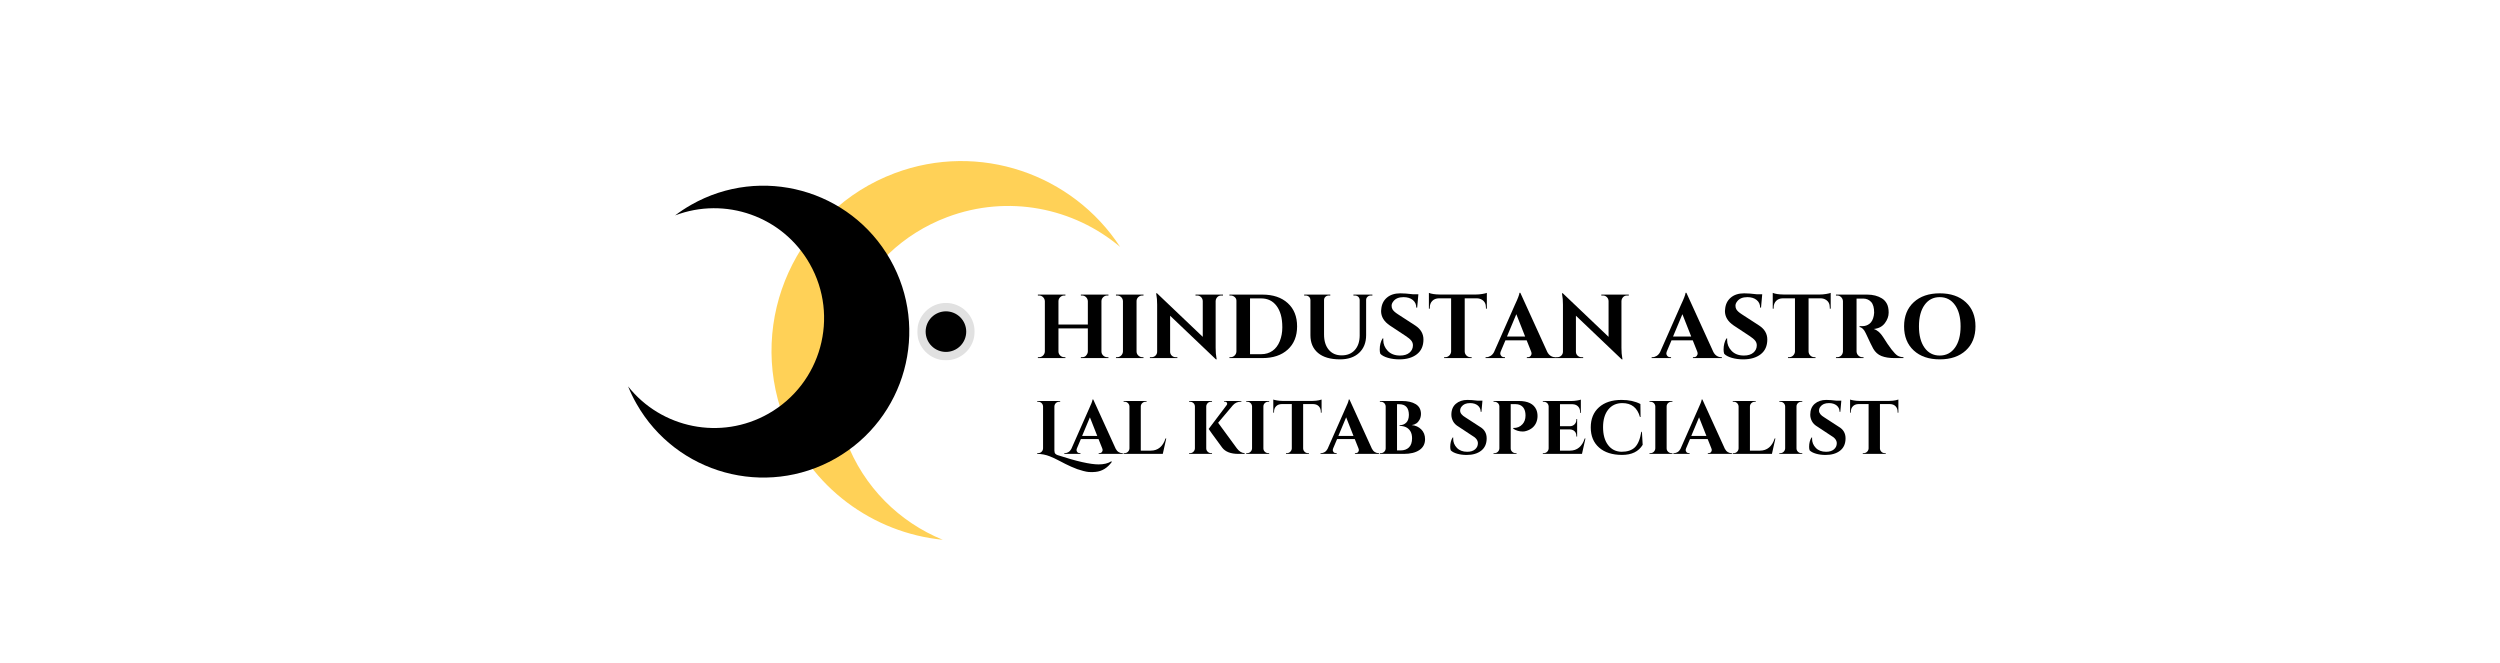 <?xml version="1.0" encoding="utf-8"?>
<svg xmlns="http://www.w3.org/2000/svg" height="1404" preserveAspectRatio="xMidYMid meet" version="1.0" viewBox="0 0 3969 1053" width="5292" zoomAndPan="magnify">
  <defs>
    <filter height="100%" id="b569e0608c" width="100%" x="0%" y="0%">
      <feColorMatrix color-interpolation-filters="sRGB" values="0 0 0 0 1 0 0 0 0 1 0 0 0 0 1 0 0 0 1 0"/>
    </filter>
    <g/>
    <clipPath id="5914a7e5b9">
      <path clip-rule="nonzero" d="M 1224 255 L 1779 255 L 1779 857 L 1224 857 Z M 1224 255"/>
    </clipPath>
    <clipPath id="117d8b8d0f">
      <path clip-rule="nonzero" d="M 1624.07 125.375 L 1909.246 618.039 L 1374.391 927.641 L 1089.211 434.973 Z M 1624.07 125.375"/>
    </clipPath>
    <clipPath id="4b3f298843">
      <path clip-rule="nonzero" d="M 1624.07 125.375 L 1909.246 618.039 L 1374.391 927.641 L 1089.211 434.973 Z M 1624.07 125.375"/>
    </clipPath>
    <clipPath id="bfb925a67d">
      <path clip-rule="nonzero" d="M 997 294 L 1444 294 L 1444 759 L 997 759 Z M 997 294"/>
    </clipPath>
    <clipPath id="1947d21191">
      <path clip-rule="nonzero" d="M 1096.098 947.695 L 790.586 410.492 L 1327.785 104.98 L 1633.301 642.184 Z M 1096.098 947.695"/>
    </clipPath>
    <clipPath id="1488ebc045">
      <path clip-rule="nonzero" d="M 1096.098 947.695 L 790.586 410.492 L 1327.785 104.98 L 1633.301 642.184 Z M 1096.098 947.695"/>
    </clipPath>
    <clipPath id="064d2aadef">
      <path clip-rule="nonzero" d="M 1456.199 480.926 L 1547.699 480.926 L 1547.699 572.426 L 1456.199 572.426 Z M 1456.199 480.926"/>
    </clipPath>
    <mask id="a095476a36">
      <g filter="url(#b569e0608c)">
        <rect fill="#000000" fill-opacity="0.12" height="1263.6" width="4762.8" x="-396.9" y="-105.3"/>
      </g>
    </mask>
    <clipPath id="261ed6f011">
      <path clip-rule="nonzero" d="M 0.199 0.926 L 91.52 0.926 L 91.52 92.16 L 0.199 92.16 Z M 0.199 0.926"/>
    </clipPath>
    <clipPath id="64d6fe0976">
      <rect height="93" width="92" x="0" y="0"/>
    </clipPath>
    <mask id="6c3f7e7d05">
      <g filter="url(#b569e0608c)">
        <rect fill="#000000" fill-opacity="0.24" height="1263.6" width="4762.8" x="-396.9" y="-105.3"/>
      </g>
    </mask>
    <clipPath id="9b48c81e08">
      <path clip-rule="nonzero" d="M 0.719 0.602 L 26.879 0.602 L 26.879 26.52 L 0.719 26.52 Z M 0.719 0.602"/>
    </clipPath>
    <clipPath id="fa7b18a388">
      <rect height="27" width="27" x="0" y="0"/>
    </clipPath>
  </defs>
  <g clip-path="url(#5914a7e5b9)">
    <g clip-path="url(#117d8b8d0f)">
      <g clip-path="url(#4b3f298843)">
        <path d="M 1496.766 856.973 C 1428.277 829.012 1371.184 773.695 1343.117 698.98 C 1289.672 556.719 1361.672 398.066 1503.934 344.625 C 1600.535 308.332 1704.68 329.898 1778.324 392.012 C 1702.82 276.457 1554.844 224.457 1420.246 275.02 C 1264.477 333.539 1185.637 507.258 1244.156 663.027 C 1285.883 774.098 1386.176 846.031 1496.766 856.973 Z M 1496.766 856.973" fill="#ffd157" fill-opacity="1" fill-rule="nonzero"/>
      </g>
    </g>
  </g>
  <g clip-path="url(#bfb925a67d)">
    <g clip-path="url(#1947d21191)">
      <g clip-path="url(#1488ebc045)">
        <path d="M 1010.523 641.02 C 1005.391 632 1000.945 622.773 997.141 613.41 C 1049.664 679.848 1144.227 699.84 1220.113 656.684 C 1303.859 609.055 1333.141 502.555 1285.512 418.809 C 1242.355 342.922 1150.863 311.758 1071.758 342.008 C 1079.812 335.906 1088.352 330.254 1097.375 325.121 C 1208.59 261.871 1350.023 300.754 1413.273 411.973 C 1476.523 523.188 1437.641 664.621 1326.422 727.871 C 1215.207 791.121 1073.773 752.238 1010.523 641.02" fill="#000000" fill-opacity="1" fill-rule="evenodd"/>
      </g>
    </g>
  </g>
  <g clip-path="url(#064d2aadef)">
    <g mask="url(#a095476a36)">
      <g transform="matrix(1, 0, 0, 1, 1456, 480)">
        <g clip-path="url(#64d6fe0976)">
          <g clip-path="url(#261ed6f011)">
            <path d="M 91.32 46.488 C 91.32 47.98 91.25 49.469 91.102 50.953 C 90.957 52.438 90.738 53.914 90.445 55.375 C 90.156 56.84 89.793 58.285 89.359 59.715 C 88.926 61.141 88.426 62.543 87.855 63.922 C 87.281 65.301 86.645 66.648 85.941 67.965 C 85.238 69.281 84.473 70.559 83.645 71.801 C 82.812 73.039 81.926 74.238 80.98 75.391 C 80.035 76.543 79.031 77.648 77.977 78.703 C 76.922 79.758 75.816 80.762 74.664 81.707 C 73.512 82.652 72.312 83.543 71.074 84.371 C 69.832 85.199 68.555 85.965 67.238 86.668 C 65.922 87.371 64.574 88.008 63.195 88.582 C 61.816 89.152 60.414 89.652 58.984 90.086 C 57.559 90.52 56.113 90.883 54.648 91.172 C 53.188 91.465 51.711 91.684 50.227 91.828 C 48.742 91.977 47.254 92.047 45.762 92.047 C 44.27 92.047 42.781 91.977 41.293 91.828 C 39.809 91.684 38.336 91.465 36.871 91.172 C 35.41 90.883 33.961 90.52 32.535 90.086 C 31.105 89.652 29.703 89.152 28.324 88.582 C 26.945 88.008 25.598 87.371 24.281 86.668 C 22.969 85.965 21.688 85.199 20.449 84.371 C 19.207 83.543 18.012 82.652 16.855 81.707 C 15.703 80.762 14.598 79.758 13.543 78.703 C 12.488 77.648 11.488 76.543 10.543 75.391 C 9.594 74.238 8.707 73.039 7.879 71.801 C 7.047 70.559 6.281 69.281 5.578 67.965 C 4.875 66.648 4.238 65.301 3.668 63.922 C 3.098 62.543 2.594 61.141 2.16 59.715 C 1.727 58.285 1.367 56.84 1.074 55.375 C 0.785 53.914 0.566 52.438 0.418 50.953 C 0.273 49.469 0.199 47.98 0.199 46.488 C 0.199 44.996 0.273 43.508 0.418 42.02 C 0.566 40.535 0.785 39.062 1.074 37.598 C 1.367 36.137 1.727 34.691 2.16 33.262 C 2.594 31.832 3.098 30.43 3.668 29.051 C 4.238 27.672 4.875 26.324 5.578 25.012 C 6.281 23.695 7.047 22.414 7.879 21.176 C 8.707 19.934 9.594 18.738 10.543 17.582 C 11.488 16.43 12.488 15.324 13.543 14.27 C 14.598 13.215 15.703 12.215 16.855 11.27 C 18.012 10.32 19.207 9.434 20.449 8.605 C 21.688 7.777 22.969 7.008 24.281 6.305 C 25.598 5.602 26.945 4.965 28.324 4.395 C 29.703 3.824 31.105 3.32 32.535 2.887 C 33.961 2.453 35.41 2.094 36.871 1.801 C 38.336 1.512 39.809 1.293 41.293 1.145 C 42.781 1 44.27 0.926 45.762 0.926 C 47.254 0.926 48.742 1 50.227 1.145 C 51.711 1.293 53.188 1.512 54.648 1.801 C 56.113 2.094 57.559 2.453 58.984 2.887 C 60.414 3.32 61.816 3.824 63.195 4.395 C 64.574 4.965 65.922 5.602 67.238 6.305 C 68.555 7.008 69.832 7.777 71.074 8.605 C 72.312 9.434 73.512 10.32 74.664 11.27 C 75.816 12.215 76.922 13.215 77.977 14.27 C 79.031 15.324 80.035 16.43 80.98 17.582 C 81.926 18.738 82.812 19.934 83.645 21.176 C 84.473 22.414 85.238 23.695 85.941 25.012 C 86.645 26.324 87.281 27.672 87.855 29.051 C 88.426 30.43 88.926 31.832 89.359 33.262 C 89.793 34.691 90.156 36.137 90.445 37.598 C 90.738 39.062 90.957 40.535 91.102 42.02 C 91.25 43.508 91.32 44.996 91.32 46.488 Z M 91.32 46.488" fill="#000000" fill-opacity="1" fill-rule="nonzero"/>
          </g>
        </g>
      </g>
    </g>
  </g>
  <path d="M 1533.973 526.488 C 1533.973 527.543 1533.922 528.594 1533.82 529.645 C 1533.715 530.695 1533.562 531.738 1533.355 532.773 C 1533.148 533.805 1532.895 534.828 1532.586 535.84 C 1532.281 536.848 1531.926 537.84 1531.523 538.816 C 1531.117 539.789 1530.668 540.742 1530.172 541.672 C 1529.672 542.602 1529.133 543.508 1528.543 544.383 C 1527.957 545.262 1527.332 546.109 1526.66 546.922 C 1525.992 547.738 1525.285 548.52 1524.539 549.266 C 1523.793 550.012 1523.012 550.719 1522.195 551.387 C 1521.383 552.059 1520.535 552.684 1519.656 553.273 C 1518.781 553.859 1517.875 554.398 1516.945 554.898 C 1516.016 555.395 1515.062 555.844 1514.09 556.25 C 1513.113 556.652 1512.121 557.008 1511.113 557.312 C 1510.102 557.621 1509.078 557.875 1508.047 558.082 C 1507.012 558.289 1505.969 558.441 1504.918 558.547 C 1503.867 558.648 1502.816 558.699 1501.762 558.699 C 1500.707 558.699 1499.652 558.648 1498.602 558.547 C 1497.555 558.441 1496.512 558.289 1495.477 558.082 C 1494.441 557.875 1493.418 557.621 1492.41 557.312 C 1491.398 557.008 1490.406 556.652 1489.434 556.25 C 1488.457 555.844 1487.508 555.395 1486.574 554.898 C 1485.645 554.398 1484.742 553.859 1483.863 553.273 C 1482.988 552.684 1482.141 552.059 1481.324 551.387 C 1480.508 550.719 1479.727 550.012 1478.984 549.266 C 1478.238 548.52 1477.527 547.738 1476.859 546.922 C 1476.191 546.109 1475.562 545.262 1474.977 544.383 C 1474.391 543.508 1473.848 542.602 1473.352 541.672 C 1472.855 540.742 1472.402 539.789 1472 538.816 C 1471.598 537.84 1471.242 536.848 1470.934 535.84 C 1470.629 534.828 1470.371 533.805 1470.168 532.773 C 1469.961 531.738 1469.805 530.695 1469.703 529.645 C 1469.598 528.594 1469.547 527.543 1469.547 526.488 C 1469.547 525.434 1469.598 524.379 1469.703 523.328 C 1469.805 522.281 1469.961 521.238 1470.168 520.203 C 1470.371 519.168 1470.629 518.145 1470.934 517.137 C 1471.242 516.125 1471.598 515.133 1472 514.16 C 1472.402 513.184 1472.855 512.234 1473.352 511.301 C 1473.848 510.371 1474.391 509.469 1474.977 508.59 C 1475.562 507.715 1476.191 506.867 1476.859 506.051 C 1477.527 505.234 1478.238 504.457 1478.984 503.711 C 1479.727 502.965 1480.508 502.254 1481.324 501.586 C 1482.141 500.918 1482.988 500.289 1483.863 499.703 C 1484.742 499.117 1485.645 498.574 1486.574 498.078 C 1487.508 497.582 1488.457 497.129 1489.434 496.727 C 1490.406 496.324 1491.398 495.969 1492.41 495.66 C 1493.418 495.355 1494.441 495.098 1495.477 494.895 C 1496.512 494.688 1497.555 494.531 1498.602 494.43 C 1499.652 494.324 1500.707 494.273 1501.762 494.273 C 1502.816 494.273 1503.867 494.324 1504.918 494.43 C 1505.969 494.531 1507.012 494.688 1508.047 494.895 C 1509.078 495.098 1510.102 495.355 1511.113 495.66 C 1512.121 495.969 1513.113 496.324 1514.09 496.727 C 1515.062 497.129 1516.016 497.582 1516.945 498.078 C 1517.875 498.574 1518.781 499.117 1519.656 499.703 C 1520.535 500.289 1521.383 500.918 1522.195 501.586 C 1523.012 502.254 1523.793 502.965 1524.539 503.711 C 1525.285 504.457 1525.992 505.234 1526.66 506.051 C 1527.332 506.867 1527.957 507.715 1528.543 508.59 C 1529.133 509.469 1529.672 510.371 1530.172 511.301 C 1530.668 512.234 1531.117 513.184 1531.523 514.16 C 1531.926 515.133 1532.281 516.125 1532.586 517.137 C 1532.895 518.145 1533.148 519.168 1533.355 520.203 C 1533.562 521.238 1533.715 522.281 1533.82 523.328 C 1533.922 524.379 1533.973 525.434 1533.973 526.488 Z M 1533.973 526.488" fill="#000000" fill-opacity="1" fill-rule="nonzero"/>
  <path d="M 1514.551 526.488 C 1514.551 527.328 1514.469 528.16 1514.305 528.98 C 1514.141 529.805 1513.898 530.605 1513.578 531.383 C 1513.254 532.156 1512.859 532.895 1512.395 533.594 C 1511.93 534.289 1511.398 534.938 1510.805 535.531 C 1510.211 536.125 1509.562 536.656 1508.867 537.121 C 1508.168 537.586 1507.43 537.98 1506.656 538.305 C 1505.879 538.625 1505.078 538.867 1504.254 539.031 C 1503.434 539.195 1502.602 539.277 1501.762 539.277 C 1500.922 539.277 1500.09 539.195 1499.266 539.031 C 1498.441 538.867 1497.641 538.625 1496.867 538.305 C 1496.09 537.98 1495.355 537.586 1494.656 537.121 C 1493.957 536.656 1493.312 536.125 1492.719 535.531 C 1492.125 534.938 1491.594 534.289 1491.125 533.594 C 1490.66 532.895 1490.266 532.156 1489.945 531.383 C 1489.625 530.605 1489.383 529.805 1489.219 528.98 C 1489.055 528.16 1488.973 527.328 1488.973 526.488 C 1488.973 525.648 1489.055 524.816 1489.219 523.992 C 1489.383 523.168 1489.625 522.367 1489.945 521.594 C 1490.266 520.816 1490.66 520.082 1491.125 519.383 C 1491.594 518.684 1492.125 518.039 1492.719 517.445 C 1493.312 516.852 1493.957 516.32 1494.656 515.852 C 1495.355 515.387 1496.09 514.992 1496.867 514.672 C 1497.641 514.352 1498.441 514.109 1499.266 513.945 C 1500.09 513.781 1500.922 513.699 1501.762 513.699 C 1502.602 513.699 1503.434 513.781 1504.254 513.945 C 1505.078 514.109 1505.879 514.352 1506.656 514.672 C 1507.43 514.992 1508.168 515.387 1508.867 515.852 C 1509.562 516.32 1510.211 516.852 1510.805 517.445 C 1511.398 518.039 1511.93 518.684 1512.395 519.383 C 1512.859 520.082 1513.254 520.816 1513.578 521.594 C 1513.898 522.367 1514.141 523.168 1514.305 523.992 C 1514.469 524.816 1514.551 525.648 1514.551 526.488 Z M 1514.551 526.488" fill="#000000" fill-opacity="1" fill-rule="nonzero"/>
  <g mask="url(#6c3f7e7d05)">
    <g transform="matrix(1, 0, 0, 1, 1488, 513)">
      <g clip-path="url(#fa7b18a388)">
        <g clip-path="url(#9b48c81e08)">
          <path d="M 26.551 13.488 C 26.551 14.328 26.469 15.16 26.305 15.98 C 26.141 16.805 25.898 17.605 25.578 18.383 C 25.254 19.156 24.859 19.895 24.395 20.594 C 23.93 21.289 23.398 21.938 22.805 22.531 C 22.211 23.125 21.562 23.656 20.867 24.121 C 20.168 24.586 19.43 24.98 18.656 25.305 C 17.879 25.625 17.078 25.867 16.254 26.031 C 15.434 26.195 14.602 26.277 13.762 26.277 C 12.922 26.277 12.09 26.195 11.266 26.031 C 10.441 25.867 9.641 25.625 8.867 25.305 C 8.09 24.98 7.355 24.586 6.656 24.121 C 5.957 23.656 5.312 23.125 4.719 22.531 C 4.125 21.938 3.594 21.289 3.125 20.594 C 2.66 19.895 2.266 19.156 1.945 18.383 C 1.625 17.605 1.383 16.805 1.219 15.98 C 1.055 15.16 0.973 14.328 0.973 13.488 C 0.973 12.648 1.055 11.816 1.219 10.992 C 1.383 10.168 1.625 9.367 1.945 8.594 C 2.266 7.816 2.66 7.082 3.125 6.383 C 3.594 5.684 4.125 5.039 4.719 4.445 C 5.312 3.852 5.957 3.32 6.656 2.852 C 7.355 2.387 8.09 1.992 8.867 1.672 C 9.641 1.352 10.441 1.109 11.266 0.945 C 12.09 0.781 12.922 0.699 13.762 0.699 C 14.602 0.699 15.434 0.781 16.254 0.945 C 17.078 1.109 17.879 1.352 18.656 1.672 C 19.43 1.992 20.168 2.387 20.867 2.852 C 21.562 3.32 22.211 3.852 22.805 4.445 C 23.398 5.039 23.93 5.684 24.395 6.383 C 24.859 7.082 25.254 7.816 25.578 8.594 C 25.898 9.367 26.141 10.168 26.305 10.992 C 26.469 11.816 26.551 12.648 26.551 13.488 Z M 26.551 13.488" fill="#000000" fill-opacity="1" fill-rule="nonzero"/>
        </g>
      </g>
    </g>
  </g>
  <g fill="#000000" fill-opacity="1">
    <g transform="translate(1641.672, 568.5)">
      <g>
        <path d="M 76.172 -1.438 C 78.672 -1.438 80.594 -2.062 81.938 -3.312 C 84.145 -5.52 85.297 -7.875 85.391 -10.375 L 85.391 -47.094 L 38.734 -47.094 L 38.734 -10.516 C 38.734 -8.016 39.645 -5.875 41.469 -4.094 C 43.289 -2.32 45.453 -1.438 47.953 -1.438 L 49.688 -1.438 L 49.828 0 L 6.047 0 L 6.047 -1.438 L 7.922 -1.438 C 10.41 -1.438 12.539 -2.32 14.312 -4.094 C 16.094 -5.875 17.035 -8.016 17.141 -10.516 L 17.141 -90.281 C 17.035 -92.781 16.094 -94.914 14.312 -96.688 C 12.539 -98.469 10.41 -99.359 7.922 -99.359 L 6.047 -99.359 L 6.047 -100.797 L 49.828 -100.797 L 49.688 -99.359 L 47.953 -99.359 C 45.453 -99.359 43.289 -98.469 41.469 -96.688 C 39.645 -94.914 38.734 -92.781 38.734 -90.281 L 38.734 -53.281 L 85.391 -53.281 L 85.391 -90.281 C 85.297 -92.781 84.359 -94.914 82.578 -96.688 C 80.805 -98.469 78.672 -99.359 76.172 -99.359 L 74.297 -99.359 L 74.297 -100.797 L 118.078 -100.797 L 118.078 -99.359 L 116.203 -99.359 C 113.711 -99.359 111.551 -98.469 109.719 -96.688 C 107.895 -94.914 106.984 -92.781 106.984 -90.281 L 106.984 -10.516 C 106.984 -8.016 107.895 -5.875 109.719 -4.094 C 111.551 -2.32 113.711 -1.438 116.203 -1.438 L 118.078 -1.438 L 118.078 0 L 74.297 0 L 74.297 -1.438 Z M 76.172 -1.438"/>
      </g>
    </g>
  </g>
  <g fill="#000000" fill-opacity="1">
    <g transform="translate(1765.656, 568.5)">
      <g>
        <path d="M 7.922 -1.438 C 10.41 -1.438 12.539 -2.32 14.312 -4.094 C 16.094 -5.875 17.035 -8.016 17.141 -10.516 L 17.141 -90.438 C 17.035 -92.926 16.094 -95.035 14.312 -96.766 C 12.539 -98.492 10.41 -99.359 7.922 -99.359 L 6.047 -99.359 L 6.047 -100.797 L 49.828 -100.797 L 49.688 -99.359 L 47.953 -99.359 C 45.453 -99.359 43.289 -98.492 41.469 -96.766 C 39.645 -95.035 38.734 -92.926 38.734 -90.438 L 38.734 -10.516 C 38.734 -8.016 39.645 -5.875 41.469 -4.094 C 43.289 -2.32 45.453 -1.438 47.953 -1.438 L 49.688 -1.438 L 49.828 0 L 6.047 0 L 6.047 -1.438 Z M 7.922 -1.438"/>
      </g>
    </g>
  </g>
  <g fill="#000000" fill-opacity="1">
    <g transform="translate(1821.24, 568.5)">
      <g>
        <path d="M 117.641 -99.359 C 114.285 -99.359 111.742 -97.922 110.016 -95.047 C 109.242 -93.797 108.812 -92.352 108.719 -90.719 L 108.719 -16.422 C 108.719 -9.984 109.148 -4.555 110.016 -0.141 L 110.453 2.016 L 109.156 2.016 L 36.438 -67.25 L 36.438 -10.078 C 36.438 -7.68 37.297 -5.641 39.016 -3.953 C 40.742 -2.273 42.812 -1.438 45.219 -1.438 L 47.953 -1.438 L 47.953 0 L 4.312 0 L 4.312 -1.438 L 6.906 -1.438 C 9.406 -1.438 11.52 -2.273 13.25 -3.953 C 14.977 -5.641 15.844 -7.727 15.844 -10.219 L 15.844 -84.953 C 15.844 -91.297 15.41 -96.578 14.547 -100.797 L 14.25 -102.953 L 15.547 -102.953 L 88.266 -33.703 L 88.266 -90.578 C 88.172 -93.066 87.258 -95.148 85.531 -96.828 C 83.801 -98.516 81.738 -99.359 79.344 -99.359 L 76.75 -99.359 L 76.75 -100.797 L 120.391 -100.797 L 120.391 -99.359 Z M 117.641 -99.359"/>
      </g>
    </g>
  </g>
  <g fill="#000000" fill-opacity="1">
    <g transform="translate(1945.8, 568.5)">
      <g>
        <path d="M 58.312 -100.797 C 75.312 -100.797 88.754 -96.285 98.641 -87.266 C 108.523 -78.242 113.469 -65.957 113.469 -50.406 C 113.469 -34.852 108.523 -22.562 98.641 -13.531 C 88.754 -4.508 75.312 0 58.312 0 L 6.047 0 L 6.047 -1.438 L 7.922 -1.438 C 10.41 -1.438 12.539 -2.32 14.312 -4.094 C 16.094 -5.875 17.035 -8.016 17.141 -10.516 L 17.141 -91.156 C 17.141 -93.457 16.203 -95.398 14.328 -96.984 C 12.453 -98.566 10.316 -99.359 7.922 -99.359 L 6.047 -99.359 L 6.047 -100.797 Z M 56.453 -6.188 C 63.359 -6.188 69.332 -7.961 74.375 -11.516 C 79.414 -15.066 83.281 -20.176 85.969 -26.844 C 88.656 -33.52 90 -40.797 90 -48.672 C 90 -56.547 89.207 -63.242 87.625 -68.766 C 86.039 -74.285 83.805 -78.961 80.922 -82.797 C 74.973 -90.766 66.816 -94.75 56.453 -94.75 L 38.734 -94.75 L 38.734 -6.188 Z M 56.453 -6.188"/>
      </g>
    </g>
  </g>
  <g fill="#000000" fill-opacity="1">
    <g transform="translate(2065.032, 568.5)">
      <g>
        <path d="M 113.766 -99.359 L 111.312 -99.359 C 109.289 -99.359 107.562 -98.707 106.125 -97.406 C 104.688 -96.113 103.922 -94.508 103.828 -92.594 L 103.828 -36.438 C 103.828 -24.625 100.129 -15.258 92.734 -8.344 C 85.336 -1.438 75.211 2.016 62.359 2.016 C 47.18 2.016 35.562 -1.363 27.5 -8.125 C 19.438 -14.895 15.406 -24.281 15.406 -36.281 L 15.406 -92.156 C 15.312 -95.039 14.016 -97.156 11.516 -98.5 C 10.367 -99.07 9.125 -99.359 7.781 -99.359 L 5.469 -99.359 L 5.469 -100.797 L 46.938 -100.797 L 46.938 -99.359 L 44.641 -99.359 C 42.523 -99.359 40.75 -98.707 39.312 -97.406 C 37.875 -96.113 37.109 -94.461 37.016 -92.453 L 37.016 -37.438 C 37.016 -27.258 39.508 -19.191 44.5 -13.234 C 49.488 -7.285 56.348 -4.312 65.078 -4.312 C 73.816 -4.312 80.727 -7.117 85.812 -12.734 C 90.906 -18.359 93.5 -25.969 93.594 -35.562 L 93.594 -92.453 C 93.406 -95.234 92.113 -97.25 89.719 -98.5 C 88.562 -99.07 87.312 -99.359 85.969 -99.359 L 83.656 -99.359 L 83.656 -100.797 L 113.766 -100.797 Z M 113.766 -99.359"/>
      </g>
    </g>
  </g>
  <g fill="#000000" fill-opacity="1">
    <g transform="translate(2183.256, 568.5)">
      <g>
        <path d="M 7.203 -13.391 C 7.203 -20.305 8.688 -26.211 11.656 -31.109 L 12.953 -31.109 C 12.859 -30.336 12.812 -29.566 12.812 -28.797 C 12.812 -22.172 15.188 -16.383 19.938 -11.438 C 24.695 -6.5 31.203 -4.031 39.453 -4.031 C 45.891 -4.031 50.906 -5.566 54.5 -8.641 C 58.102 -11.711 59.906 -15.598 59.906 -20.297 C 59.906 -23.086 59.016 -25.586 57.234 -27.797 C 55.461 -30.004 52.516 -32.453 48.391 -35.141 L 23.328 -51.703 C 14.016 -57.941 9.359 -65.617 9.359 -74.734 C 9.359 -75.691 9.453 -76.648 9.641 -77.609 C 10.223 -85.191 13.176 -91.285 18.5 -95.891 C 23.832 -100.504 30.961 -102.812 39.891 -102.812 C 45.172 -102.812 51.695 -102.332 59.469 -101.375 L 68.547 -101.375 L 66.672 -80.203 L 65.234 -80.203 C 65.234 -85.203 63.383 -89.211 59.688 -92.234 C 55.988 -95.254 51.066 -96.766 44.922 -96.766 C 37.441 -96.766 32.02 -94.461 28.656 -89.859 C 26.926 -87.648 26.062 -85.441 26.062 -83.234 C 26.062 -81.023 26.492 -79.148 27.359 -77.609 C 28.703 -75.117 31.629 -72.43 36.141 -69.547 L 63.641 -51.703 C 72.285 -46.035 76.609 -38.641 76.609 -29.516 C 76.609 -19.336 73.129 -11.535 66.172 -6.109 C 59.211 -0.691 49.973 2.016 38.453 2.016 C 31.922 2.016 25.895 1.223 20.375 -0.359 C 14.852 -1.941 10.797 -4.078 8.203 -6.766 C 7.535 -8.586 7.203 -10.797 7.203 -13.391 Z M 7.203 -13.391"/>
      </g>
    </g>
  </g>
  <g fill="#000000" fill-opacity="1">
    <g transform="translate(2266.488, 568.5)">
      <g>
        <path d="M 58.891 -94.891 L 58.891 -10.375 C 58.992 -7.875 59.93 -5.758 61.703 -4.031 C 63.484 -2.301 65.617 -1.438 68.109 -1.438 L 69.844 -1.438 L 69.984 0 L 26.203 0 L 26.203 -1.438 L 28.078 -1.438 C 30.484 -1.438 32.57 -2.301 34.344 -4.031 C 36.125 -5.758 37.109 -7.82 37.297 -10.219 L 37.297 -94.891 L 17.859 -94.891 C 13.441 -94.797 9.938 -93.406 7.344 -90.719 C 4.75 -88.031 3.453 -84.523 3.453 -80.203 L 3.453 -78.484 L 2.016 -78.484 L 2.016 -103.531 C 5.953 -101.906 11.617 -101.039 19.016 -100.938 L 77.047 -100.938 C 80.016 -100.938 83.25 -101.223 86.75 -101.797 C 90.258 -102.379 92.688 -102.957 94.031 -103.531 L 94.031 -78.484 L 92.594 -78.484 L 92.594 -80.203 C 92.594 -86.16 90.336 -90.383 85.828 -92.875 C 83.711 -94.125 81.164 -94.797 78.188 -94.891 Z M 58.891 -94.891"/>
      </g>
    </g>
  </g>
  <g fill="#000000" fill-opacity="1">
    <g transform="translate(2362.392, 568.5)">
      <g>
        <path d="M 106.266 -1.438 L 107.562 -1.438 L 107.562 0 L 61.625 0 L 61.625 -1.438 L 62.922 -1.438 C 65.035 -1.438 66.594 -2.082 67.594 -3.375 C 68.602 -4.676 69.109 -5.898 69.109 -7.047 C 69.109 -8.203 68.867 -9.359 68.391 -10.516 L 61.344 -28.219 L 27.641 -28.219 L 20.156 -10.516 C 19.676 -9.266 19.438 -8.086 19.438 -6.984 C 19.438 -5.879 19.961 -4.676 21.016 -3.375 C 22.078 -2.082 23.66 -1.438 25.766 -1.438 L 26.922 -1.438 L 26.922 0 L -3.891 0 L -3.891 -1.438 L -2.594 -1.438 C -0.383 -1.438 1.82 -2.109 4.031 -3.453 C 6.238 -4.797 8.062 -6.812 9.5 -9.5 L 42.766 -84.812 C 47.273 -94.32 49.676 -100.613 49.969 -103.688 L 51.266 -103.688 L 94.031 -9.797 C 95.469 -7.004 97.289 -4.91 99.5 -3.516 C 101.707 -2.129 103.961 -1.438 106.266 -1.438 Z M 30.094 -34.266 L 58.891 -34.266 L 44.922 -69.703 Z M 30.094 -34.266"/>
      </g>
    </g>
  </g>
  <g fill="#000000" fill-opacity="1">
    <g transform="translate(2465.495, 568.5)">
      <g>
        <path d="M 117.641 -99.359 C 114.285 -99.359 111.742 -97.922 110.016 -95.047 C 109.242 -93.797 108.812 -92.352 108.719 -90.719 L 108.719 -16.422 C 108.719 -9.984 109.148 -4.555 110.016 -0.141 L 110.453 2.016 L 109.156 2.016 L 36.438 -67.25 L 36.438 -10.078 C 36.438 -7.68 37.297 -5.641 39.016 -3.953 C 40.742 -2.273 42.812 -1.438 45.219 -1.438 L 47.953 -1.438 L 47.953 0 L 4.312 0 L 4.312 -1.438 L 6.906 -1.438 C 9.406 -1.438 11.52 -2.273 13.25 -3.953 C 14.977 -5.641 15.844 -7.727 15.844 -10.219 L 15.844 -84.953 C 15.844 -91.297 15.41 -96.578 14.547 -100.797 L 14.25 -102.953 L 15.547 -102.953 L 88.266 -33.703 L 88.266 -90.578 C 88.172 -93.066 87.258 -95.148 85.531 -96.828 C 83.801 -98.516 81.738 -99.359 79.344 -99.359 L 76.75 -99.359 L 76.75 -100.797 L 120.391 -100.797 L 120.391 -99.359 Z M 117.641 -99.359"/>
      </g>
    </g>
  </g>
  <g fill="#000000" fill-opacity="1">
    <g transform="translate(2590.055, 568.5)">
      <g/>
    </g>
    <g transform="translate(2626.055, 568.5)">
      <g>
        <path d="M 106.266 -1.438 L 107.562 -1.438 L 107.562 0 L 61.625 0 L 61.625 -1.438 L 62.922 -1.438 C 65.035 -1.438 66.594 -2.082 67.594 -3.375 C 68.602 -4.676 69.109 -5.898 69.109 -7.047 C 69.109 -8.203 68.867 -9.359 68.391 -10.516 L 61.344 -28.219 L 27.641 -28.219 L 20.156 -10.516 C 19.676 -9.266 19.438 -8.086 19.438 -6.984 C 19.438 -5.879 19.961 -4.676 21.016 -3.375 C 22.078 -2.082 23.66 -1.438 25.766 -1.438 L 26.922 -1.438 L 26.922 0 L -3.891 0 L -3.891 -1.438 L -2.594 -1.438 C -0.383 -1.438 1.82 -2.109 4.031 -3.453 C 6.238 -4.797 8.062 -6.812 9.5 -9.5 L 42.766 -84.812 C 47.273 -94.32 49.676 -100.613 49.969 -103.688 L 51.266 -103.688 L 94.031 -9.797 C 95.469 -7.004 97.289 -4.91 99.5 -3.516 C 101.707 -2.129 103.961 -1.438 106.266 -1.438 Z M 30.094 -34.266 L 58.891 -34.266 L 44.922 -69.703 Z M 30.094 -34.266"/>
      </g>
    </g>
  </g>
  <g fill="#000000" fill-opacity="1">
    <g transform="translate(2729.159, 568.5)">
      <g>
        <path d="M 7.203 -13.391 C 7.203 -20.305 8.688 -26.211 11.656 -31.109 L 12.953 -31.109 C 12.859 -30.336 12.812 -29.566 12.812 -28.797 C 12.812 -22.172 15.188 -16.383 19.938 -11.438 C 24.695 -6.5 31.203 -4.031 39.453 -4.031 C 45.891 -4.031 50.906 -5.566 54.5 -8.641 C 58.102 -11.711 59.906 -15.598 59.906 -20.297 C 59.906 -23.086 59.016 -25.586 57.234 -27.797 C 55.461 -30.004 52.516 -32.453 48.391 -35.141 L 23.328 -51.703 C 14.016 -57.941 9.359 -65.617 9.359 -74.734 C 9.359 -75.691 9.453 -76.648 9.641 -77.609 C 10.223 -85.191 13.176 -91.285 18.5 -95.891 C 23.832 -100.504 30.961 -102.812 39.891 -102.812 C 45.172 -102.812 51.695 -102.332 59.469 -101.375 L 68.547 -101.375 L 66.672 -80.203 L 65.234 -80.203 C 65.234 -85.203 63.383 -89.211 59.688 -92.234 C 55.988 -95.254 51.066 -96.766 44.922 -96.766 C 37.441 -96.766 32.02 -94.461 28.656 -89.859 C 26.926 -87.648 26.062 -85.441 26.062 -83.234 C 26.062 -81.023 26.492 -79.148 27.359 -77.609 C 28.703 -75.117 31.629 -72.43 36.141 -69.547 L 63.641 -51.703 C 72.285 -46.035 76.609 -38.641 76.609 -29.516 C 76.609 -19.336 73.129 -11.535 66.172 -6.109 C 59.211 -0.691 49.973 2.016 38.453 2.016 C 31.922 2.016 25.895 1.223 20.375 -0.359 C 14.852 -1.941 10.797 -4.078 8.203 -6.766 C 7.535 -8.586 7.203 -10.797 7.203 -13.391 Z M 7.203 -13.391"/>
      </g>
    </g>
  </g>
  <g fill="#000000" fill-opacity="1">
    <g transform="translate(2812.391, 568.5)">
      <g>
        <path d="M 58.891 -94.891 L 58.891 -10.375 C 58.992 -7.875 59.93 -5.758 61.703 -4.031 C 63.484 -2.301 65.617 -1.438 68.109 -1.438 L 69.844 -1.438 L 69.984 0 L 26.203 0 L 26.203 -1.438 L 28.078 -1.438 C 30.484 -1.438 32.57 -2.301 34.344 -4.031 C 36.125 -5.758 37.109 -7.82 37.297 -10.219 L 37.297 -94.891 L 17.859 -94.891 C 13.441 -94.797 9.938 -93.406 7.344 -90.719 C 4.75 -88.031 3.453 -84.523 3.453 -80.203 L 3.453 -78.484 L 2.016 -78.484 L 2.016 -103.531 C 5.953 -101.906 11.617 -101.039 19.016 -100.938 L 77.047 -100.938 C 80.016 -100.938 83.25 -101.223 86.75 -101.797 C 90.258 -102.379 92.688 -102.957 94.031 -103.531 L 94.031 -78.484 L 92.594 -78.484 L 92.594 -80.203 C 92.594 -86.16 90.336 -90.383 85.828 -92.875 C 83.711 -94.125 81.164 -94.797 78.188 -94.891 Z M 58.891 -94.891"/>
      </g>
    </g>
  </g>
  <g fill="#000000" fill-opacity="1">
    <g transform="translate(2908.295, 568.5)">
      <g>
        <path d="M 45.797 -94.469 L 39.594 -94.469 C 39.406 -94.469 39.266 -94.469 39.172 -94.469 L 39.172 -10.516 C 39.266 -8.016 40.195 -5.875 41.969 -4.094 C 43.75 -2.32 45.891 -1.438 48.391 -1.438 L 50.25 -1.438 L 50.25 0 L 6.484 0 L 6.484 -1.438 L 8.359 -1.438 C 11.805 -1.438 14.441 -2.926 16.266 -5.906 C 17.035 -7.25 17.469 -8.738 17.562 -10.375 L 17.562 -90.281 C 17.469 -92.781 16.531 -94.914 14.75 -96.688 C 12.977 -98.469 10.848 -99.359 8.359 -99.359 L 6.484 -99.359 L 6.484 -100.797 L 55.875 -100.797 C 65.188 -100.797 73.055 -98.781 79.484 -94.75 C 82.754 -92.738 85.348 -89.93 87.266 -86.328 C 89.18 -82.723 90.141 -78.016 90.141 -72.203 C 90.141 -66.398 88.125 -60.812 84.094 -55.438 C 80.062 -50.062 74.207 -46.988 66.531 -46.219 C 72.094 -44.395 76.988 -40.172 81.219 -33.547 C 91.582 -16.941 99.258 -7.055 104.25 -3.891 C 106.75 -2.348 109.867 -1.531 113.609 -1.438 L 113.609 0 L 99.5 0 C 91.145 0 84.207 -1.102 78.688 -3.312 C 73.176 -5.52 68.832 -9.406 65.656 -14.969 C 63.832 -18.145 59.852 -26.352 53.719 -39.594 C 51.031 -45.457 47.766 -48.676 43.922 -49.25 L 43.922 -50.688 L 48.391 -50.688 C 52.703 -50.688 56.516 -51.984 59.828 -54.578 C 63.141 -57.172 65.375 -61.395 66.531 -67.25 C 66.914 -69.258 67.109 -70.844 67.109 -72 C 67.109 -79.875 65.52 -85.562 62.344 -89.062 C 59.176 -92.562 55.098 -94.363 50.109 -94.469 C 49.148 -94.469 47.711 -94.469 45.797 -94.469 Z M 45.797 -94.469"/>
      </g>
    </g>
  </g>
  <g fill="#000000" fill-opacity="1">
    <g transform="translate(3015.863, 568.5)">
      <g>
        <path d="M 22.391 -88.703 C 32.617 -98.109 46.395 -102.812 63.719 -102.812 C 81.051 -102.812 94.828 -98.109 105.047 -88.703 C 115.273 -79.297 120.391 -66.523 120.391 -50.391 C 120.391 -34.266 115.273 -21.5 105.047 -12.094 C 94.828 -2.688 81.051 2.016 63.719 2.016 C 46.395 2.016 32.617 -2.688 22.391 -12.094 C 12.172 -21.5 7.062 -34.266 7.062 -50.391 C 7.062 -66.523 12.172 -79.297 22.391 -88.703 Z M 39.531 -16.484 C 45.438 -8.18 53.473 -4.031 63.641 -4.031 C 73.816 -4.031 81.879 -8.18 87.828 -16.484 C 93.785 -24.785 96.766 -36.086 96.766 -50.391 C 96.766 -64.703 93.785 -76.008 87.828 -84.312 C 81.879 -92.613 73.816 -96.766 63.641 -96.766 C 53.473 -96.766 45.438 -92.613 39.531 -84.312 C 33.625 -76.008 30.672 -64.703 30.672 -50.391 C 30.672 -36.086 33.625 -24.785 39.531 -16.484 Z M 39.531 -16.484"/>
      </g>
    </g>
  </g>
  <g fill="#000000" fill-opacity="1">
    <g transform="translate(3142.305, 568.5)">
      <g/>
    </g>
  </g>
  <g fill="#000000" fill-opacity="1">
    <g transform="translate(1641.672, 720.6)">
      <g>
        <path d="M 102.484 16.688 C 110.797 16.688 117.516 15.047 122.641 11.766 L 123.484 12.719 C 116.598 22.238 108.035 27.52 97.797 28.562 C 95.641 28.801 93.781 28.922 92.219 28.922 C 90.656 28.922 88.852 28.859 86.812 28.734 C 84.781 28.617 81.922 28.082 78.234 27.125 C 74.555 26.164 71.316 25.188 68.516 24.188 C 65.711 23.188 62.473 21.863 58.797 20.219 C 55.117 18.582 52.078 17.145 49.672 15.906 C 47.273 14.664 44.414 13.18 41.094 11.453 C 37.781 9.734 34.883 8.273 32.406 7.078 C 29.926 5.879 27.523 4.836 25.203 3.953 C 18.641 1.316 11.922 0 5.047 0 L 5.047 -1.203 L 6.594 -1.203 C 8.676 -1.203 10.457 -1.922 11.938 -3.359 C 13.414 -4.797 14.195 -6.598 14.281 -8.766 L 14.281 -75.234 C 14.195 -77.398 13.414 -79.203 11.938 -80.641 C 10.457 -82.078 8.676 -82.797 6.594 -82.797 L 5.047 -82.797 L 5.047 -84 L 41.516 -84 L 41.406 -82.797 L 40.203 -82.797 C 37.16 -82.797 34.879 -81.555 33.359 -79.078 C 32.641 -77.961 32.281 -76.68 32.281 -75.234 L 32.281 -5.641 C 32.281 -3.004 32.801 -1.188 33.844 -0.188 C 34.883 0.812 36.039 1.516 37.312 1.922 C 67.395 11.766 89.117 16.688 102.484 16.688 Z M 102.484 16.688"/>
      </g>
    </g>
  </g>
  <g fill="#000000" fill-opacity="1">
    <g transform="translate(1692.912, 720.6)">
      <g>
        <path d="M 88.562 -1.203 L 89.641 -1.203 L 89.641 0 L 51.359 0 L 51.359 -1.203 L 52.438 -1.203 C 54.195 -1.203 55.5 -1.738 56.344 -2.812 C 57.188 -3.895 57.609 -4.914 57.609 -5.875 C 57.609 -6.832 57.406 -7.797 57 -8.766 L 51.125 -23.516 L 23.047 -23.516 L 16.812 -8.766 C 16.406 -7.723 16.203 -6.738 16.203 -5.812 C 16.203 -4.895 16.617 -3.895 17.453 -2.812 C 18.297 -1.738 19.641 -1.203 21.484 -1.203 L 22.438 -1.203 L 22.438 0 L -3.234 0 L -3.234 -1.203 L -2.156 -1.203 C -0.312 -1.203 1.523 -1.758 3.359 -2.875 C 5.203 -4 6.723 -5.68 7.922 -7.922 L 35.641 -70.688 C 39.398 -78.602 41.398 -83.844 41.641 -86.406 L 42.719 -86.406 L 78.359 -8.156 C 79.566 -5.844 81.086 -4.102 82.922 -2.938 C 84.766 -1.781 86.645 -1.203 88.562 -1.203 Z M 25.078 -28.562 L 49.078 -28.562 L 37.438 -58.078 Z M 25.078 -28.562"/>
      </g>
    </g>
  </g>
  <g fill="#000000" fill-opacity="1">
    <g transform="translate(1778.832, 720.6)">
      <g>
        <path d="M 6.594 -1.203 C 8.676 -1.203 10.457 -1.941 11.938 -3.422 C 13.414 -4.898 14.195 -6.68 14.281 -8.766 L 14.281 -75.234 C 14.195 -77.316 13.414 -79.098 11.938 -80.578 C 10.457 -82.055 8.676 -82.797 6.594 -82.797 L 5.047 -82.797 L 5.047 -84 L 41.516 -84 L 41.406 -82.797 L 39.953 -82.797 C 37.879 -82.797 36.082 -82.055 34.562 -80.578 C 33.039 -79.098 32.281 -77.316 32.281 -75.234 L 32.281 -5.156 L 48 -5.156 C 53.844 -5.156 58.742 -6.832 62.703 -10.188 C 66.66 -13.551 69.598 -18.316 71.516 -24.484 L 72.719 -24.484 L 67.203 0 L 5.047 0 L 5.047 -1.203 Z M 6.594 -1.203"/>
      </g>
    </g>
  </g>
  <g fill="#000000" fill-opacity="1">
    <g transform="translate(1852.752, 720.6)">
      <g/>
    </g>
  </g>
  <g fill="#000000" fill-opacity="1">
    <g transform="translate(1882.752, 720.6)">
      <g>
        <path d="M 6.594 -1.203 C 8.676 -1.203 10.457 -1.941 11.938 -3.422 C 13.414 -4.898 14.195 -6.68 14.281 -8.766 L 14.281 -75.359 C 14.195 -78.242 12.875 -80.406 10.312 -81.844 C 9.195 -82.477 7.957 -82.797 6.594 -82.797 L 5.047 -82.797 L 5.047 -84 L 41.516 -84 L 41.406 -82.797 L 39.953 -82.797 C 37.078 -82.797 34.879 -81.555 33.359 -79.078 C 32.641 -77.961 32.281 -76.723 32.281 -75.359 L 32.281 -8.766 C 32.281 -6.68 33.039 -4.898 34.562 -3.422 C 36.082 -1.941 37.879 -1.203 39.953 -1.203 L 41.406 -1.203 L 41.516 0 L 5.047 0 L 5.047 -1.203 Z M 93.234 0 L 83.406 0 C 71.238 0 62.633 -3.316 57.594 -9.953 C 43.281 -29.398 36.125 -39.281 36.125 -39.594 L 64.562 -77.281 C 65.195 -78.082 65.516 -78.801 65.516 -79.438 C 65.516 -80.082 65.395 -80.645 65.156 -81.125 C 64.52 -82.32 63.398 -82.922 61.797 -82.922 L 60.594 -82.922 L 60.594 -84 L 88.078 -84 L 88.078 -82.922 L 87.594 -82.922 C 82.238 -82.922 77.879 -81 74.516 -77.156 L 51.125 -49.438 L 81 -8.641 C 84.676 -3.836 88.754 -1.359 93.234 -1.203 Z M 93.234 0"/>
      </g>
    </g>
  </g>
  <g fill="#000000" fill-opacity="1">
    <g transform="translate(1973.472, 720.6)">
      <g>
        <path d="M 6.594 -1.203 C 8.676 -1.203 10.457 -1.941 11.938 -3.422 C 13.414 -4.898 14.195 -6.68 14.281 -8.766 L 14.281 -75.359 C 14.195 -77.441 13.414 -79.203 11.938 -80.641 C 10.457 -82.078 8.676 -82.797 6.594 -82.797 L 5.047 -82.797 L 5.047 -84 L 41.516 -84 L 41.406 -82.797 L 39.953 -82.797 C 37.879 -82.797 36.082 -82.078 34.562 -80.641 C 33.039 -79.203 32.281 -77.441 32.281 -75.359 L 32.281 -8.766 C 32.281 -6.68 33.039 -4.898 34.562 -3.422 C 36.082 -1.941 37.879 -1.203 39.953 -1.203 L 41.406 -1.203 L 41.516 0 L 5.047 0 L 5.047 -1.203 Z M 6.594 -1.203"/>
      </g>
    </g>
  </g>
  <g fill="#000000" fill-opacity="1">
    <g transform="translate(2019.792, 720.6)">
      <g>
        <path d="M 49.078 -79.078 L 49.078 -8.641 C 49.16 -6.555 49.941 -4.797 51.422 -3.359 C 52.898 -1.922 54.68 -1.203 56.766 -1.203 L 58.203 -1.203 L 58.312 0 L 21.844 0 L 21.844 -1.203 L 23.406 -1.203 C 25.406 -1.203 27.145 -1.922 28.625 -3.359 C 30.102 -4.797 30.922 -6.516 31.078 -8.516 L 31.078 -79.078 L 14.875 -79.078 C 11.195 -78.992 8.273 -77.832 6.109 -75.594 C 3.953 -73.352 2.875 -70.438 2.875 -66.844 L 2.875 -65.406 L 1.688 -65.406 L 1.688 -86.281 C 2.801 -85.801 4.816 -85.32 7.734 -84.844 C 10.66 -84.363 13.363 -84.125 15.844 -84.125 L 64.203 -84.125 C 68.117 -84.195 71.316 -84.516 73.797 -85.078 C 76.273 -85.641 77.797 -86.039 78.359 -86.281 L 78.359 -65.406 L 77.156 -65.406 L 77.156 -66.844 C 77.156 -70.438 76.078 -73.352 73.922 -75.594 C 71.766 -77.832 68.844 -78.992 65.156 -79.078 Z M 49.078 -79.078"/>
      </g>
    </g>
  </g>
  <g fill="#000000" fill-opacity="1">
    <g transform="translate(2099.712, 720.6)">
      <g>
        <path d="M 88.562 -1.203 L 89.641 -1.203 L 89.641 0 L 51.359 0 L 51.359 -1.203 L 52.438 -1.203 C 54.195 -1.203 55.5 -1.738 56.344 -2.812 C 57.188 -3.895 57.609 -4.914 57.609 -5.875 C 57.609 -6.832 57.406 -7.797 57 -8.766 L 51.125 -23.516 L 23.047 -23.516 L 16.812 -8.766 C 16.406 -7.723 16.203 -6.738 16.203 -5.812 C 16.203 -4.895 16.617 -3.895 17.453 -2.812 C 18.297 -1.738 19.641 -1.203 21.484 -1.203 L 22.438 -1.203 L 22.438 0 L -3.234 0 L -3.234 -1.203 L -2.156 -1.203 C -0.312 -1.203 1.523 -1.758 3.359 -2.875 C 5.203 -4 6.723 -5.68 7.922 -7.922 L 35.641 -70.688 C 39.398 -78.602 41.398 -83.844 41.641 -86.406 L 42.719 -86.406 L 78.359 -8.156 C 79.566 -5.844 81.086 -4.102 82.922 -2.938 C 84.766 -1.781 86.645 -1.203 88.562 -1.203 Z M 25.078 -28.562 L 49.078 -28.562 L 37.438 -58.078 Z M 25.078 -28.562"/>
      </g>
    </g>
  </g>
  <g fill="#000000" fill-opacity="1">
    <g transform="translate(2185.632, 720.6)">
      <g>
        <path d="M 43.078 0 L 5.047 0 L 5.047 -1.203 L 6.594 -1.203 C 8.676 -1.203 10.457 -1.922 11.938 -3.359 C 13.414 -4.797 14.195 -6.555 14.281 -8.641 L 14.281 -75.359 C 14.195 -77.441 13.414 -79.203 11.938 -80.641 C 10.457 -82.078 8.676 -82.797 6.594 -82.797 L 5.047 -82.797 L 5.047 -84 L 39.844 -84 C 49.125 -84 56.504 -82.316 61.984 -78.953 C 67.461 -75.598 70.238 -70.441 70.312 -63.484 C 70.238 -59.961 69.484 -56.879 68.047 -54.234 C 65.398 -49.273 61.238 -46.438 55.562 -45.719 C 61.719 -45.156 66.797 -42.852 70.797 -38.812 C 74.797 -34.781 76.797 -29.645 76.797 -23.406 C 76.797 -15.883 73.773 -10.102 67.734 -6.062 C 61.703 -2.02 53.484 0 43.078 0 Z M 51.125 -61.922 C 51.039 -73.203 45.922 -78.844 35.766 -78.844 L 32.281 -78.844 L 32.281 -5.516 L 37.797 -5.516 C 37.879 -5.516 37.961 -5.516 38.047 -5.516 C 43.555 -5.516 47.953 -7.113 51.234 -10.312 C 54.516 -13.52 56.156 -18.363 56.156 -24.844 C 56.156 -29.406 55.238 -33.164 53.406 -36.125 C 49.957 -41.645 44.273 -44.406 36.359 -44.406 L 36.359 -45.484 C 40.516 -45.484 43.992 -46.82 46.797 -49.5 C 49.598 -52.176 51.039 -56.316 51.125 -61.922 Z M 51.125 -61.922"/>
      </g>
    </g>
  </g>
  <g fill="#000000" fill-opacity="1">
    <g transform="translate(2266.392, 720.6)">
      <g/>
    </g>
    <g transform="translate(2296.392, 720.6)">
      <g>
        <path d="M 6 -11.156 C 6 -16.914 7.238 -21.836 9.719 -25.922 L 10.797 -25.922 C 10.723 -25.273 10.688 -24.633 10.688 -24 C 10.688 -18.477 12.664 -13.656 16.625 -9.531 C 20.582 -5.414 26 -3.359 32.875 -3.359 C 38.238 -3.359 42.422 -4.641 45.422 -7.203 C 48.422 -9.766 49.922 -13.004 49.922 -16.922 C 49.922 -21.641 46.719 -25.758 40.312 -29.281 L 19.438 -43.078 C 15.281 -45.484 12.301 -48.383 10.5 -51.781 C 8.695 -55.176 7.797 -58.633 7.797 -62.156 C 7.797 -69.676 10.176 -75.477 14.938 -79.562 C 19.695 -83.645 25.797 -85.688 33.234 -85.688 C 37.641 -85.688 43.082 -85.285 49.562 -84.484 L 57.125 -84.484 L 55.562 -66.844 L 54.359 -66.844 C 54.359 -71 52.816 -74.336 49.734 -76.859 C 46.66 -79.379 42.562 -80.641 37.438 -80.641 C 31.195 -80.641 26.676 -78.719 23.875 -74.875 C 22.438 -73.039 21.719 -70.961 21.719 -68.641 C 21.719 -64.797 24.52 -61.234 30.125 -57.953 L 53.047 -43.078 C 60.242 -38.922 63.844 -32.801 63.844 -24.719 C 63.844 -16.156 60.941 -9.613 55.141 -5.094 C 49.336 -0.57 41.641 1.688 32.047 1.688 C 26.598 1.688 21.57 1.023 16.969 -0.297 C 12.375 -1.617 9 -3.398 6.844 -5.641 C 6.281 -7.16 6 -9 6 -11.156 Z M 6 -11.156"/>
      </g>
    </g>
  </g>
  <g fill="#000000" fill-opacity="1">
    <g transform="translate(2365.752, 720.6)">
      <g>
        <path d="M 73.078 -49.562 C 70.359 -43.32 65.316 -39 57.953 -36.594 C 55.797 -35.875 53.797 -35.516 51.953 -35.516 C 46.273 -35.516 41.195 -36.992 36.719 -39.953 L 36.719 -41.156 C 42.719 -41 47.555 -42.961 51.234 -47.047 C 54.516 -50.555 56.156 -55.156 56.156 -60.844 C 56.156 -69.562 53.117 -75.203 47.047 -77.766 C 45.117 -78.555 43 -78.953 40.688 -78.953 L 32.641 -78.953 L 32.641 -8.766 C 32.641 -6.68 33.398 -4.898 34.922 -3.422 C 36.441 -1.941 38.238 -1.203 40.312 -1.203 L 41.875 -1.203 L 41.875 0 L 5.406 0 L 5.406 -1.203 L 6.953 -1.203 C 9.035 -1.203 10.816 -1.941 12.297 -3.422 C 13.773 -4.898 14.555 -6.68 14.641 -8.766 L 14.641 -75.844 C 14.316 -78.562 12.957 -80.562 10.562 -81.844 C 9.438 -82.477 8.234 -82.797 6.953 -82.797 L 5.406 -82.797 L 5.406 -84 L 45.484 -84 C 59.961 -84 69.238 -79.398 73.312 -70.203 C 74.594 -67.16 75.234 -63.781 75.234 -60.062 C 75.234 -56.344 74.516 -52.844 73.078 -49.562 Z M 73.078 -49.562"/>
      </g>
    </g>
  </g>
  <g fill="#000000" fill-opacity="1">
    <g transform="translate(2444.352, 720.6)">
      <g>
        <path d="M 6.594 -1.203 C 8.676 -1.203 10.457 -1.941 11.938 -3.422 C 13.414 -4.898 14.195 -6.68 14.281 -8.766 L 14.281 -75.594 C 14.039 -78.395 12.719 -80.477 10.312 -81.844 C 9.113 -82.477 7.875 -82.797 6.594 -82.797 L 5.047 -82.797 L 5.047 -84 L 51 -84 C 53.477 -84 56.195 -84.238 59.156 -84.719 C 62.113 -85.195 64.195 -85.676 65.406 -86.156 L 65.406 -65.156 L 64.203 -65.156 L 64.203 -66.594 C 64.203 -70.195 63.141 -73.098 61.016 -75.297 C 58.898 -77.492 56.039 -78.676 52.438 -78.844 L 32.281 -78.844 L 32.281 -43.922 L 48.125 -43.922 C 51.082 -44.004 53.52 -45.023 55.438 -46.984 C 57.352 -48.941 58.312 -51.359 58.312 -54.234 L 58.312 -55.312 L 59.516 -55.312 L 59.516 -27.594 L 58.312 -27.594 L 58.312 -28.562 C 58.312 -32.562 56.711 -35.52 53.516 -37.438 C 51.922 -38.32 50.16 -38.801 48.234 -38.875 L 32.281 -38.875 L 32.281 -5.156 L 48 -5.156 C 53.844 -5.156 58.742 -6.832 62.703 -10.188 C 66.66 -13.551 69.598 -18.316 71.516 -24.484 L 72.719 -24.484 L 67.203 0 L 5.047 0 L 5.047 -1.203 Z M 6.594 -1.203"/>
      </g>
    </g>
  </g>
  <g fill="#000000" fill-opacity="1">
    <g transform="translate(2520.072, 720.6)">
      <g>
        <path d="M 54.953 1.625 C 39.516 1.582 27.395 -2.316 18.594 -10.078 C 9.801 -17.836 5.406 -28.477 5.406 -42 C 5.406 -55.52 9.766 -66.18 18.484 -73.984 C 27.203 -81.785 39.16 -85.688 54.359 -85.688 C 65.961 -85.688 75.922 -83.523 84.234 -79.203 L 84.484 -58.562 L 83.516 -58.562 C 79.441 -73.281 70.125 -80.641 55.562 -80.641 C 46.125 -80.641 38.66 -77.219 33.172 -70.375 C 27.691 -63.539 24.953 -54.203 24.953 -42.359 C 24.953 -30.516 27.57 -21.113 32.812 -14.156 C 38.062 -7.195 45.164 -3.598 54.125 -3.359 C 63.406 -3.359 70.484 -5.676 75.359 -10.312 C 80.316 -15.113 83.758 -23.359 85.688 -35.047 L 86.641 -35.047 L 87.844 -14.406 C 81.363 -3.676 70.398 1.664 54.953 1.625 Z M 54.953 1.625"/>
      </g>
    </g>
  </g>
  <g fill="#000000" fill-opacity="1">
    <g transform="translate(2613.672, 720.6)">
      <g>
        <path d="M 6.594 -1.203 C 8.676 -1.203 10.457 -1.941 11.938 -3.422 C 13.414 -4.898 14.195 -6.68 14.281 -8.766 L 14.281 -75.359 C 14.195 -77.441 13.414 -79.203 11.938 -80.641 C 10.457 -82.078 8.676 -82.797 6.594 -82.797 L 5.047 -82.797 L 5.047 -84 L 41.516 -84 L 41.406 -82.797 L 39.953 -82.797 C 37.879 -82.797 36.082 -82.078 34.562 -80.641 C 33.039 -79.203 32.281 -77.441 32.281 -75.359 L 32.281 -8.766 C 32.281 -6.68 33.039 -4.898 34.562 -3.422 C 36.082 -1.941 37.879 -1.203 39.953 -1.203 L 41.406 -1.203 L 41.516 0 L 5.047 0 L 5.047 -1.203 Z M 6.594 -1.203"/>
      </g>
    </g>
  </g>
  <g fill="#000000" fill-opacity="1">
    <g transform="translate(2659.992, 720.6)">
      <g>
        <path d="M 88.562 -1.203 L 89.641 -1.203 L 89.641 0 L 51.359 0 L 51.359 -1.203 L 52.438 -1.203 C 54.195 -1.203 55.5 -1.738 56.344 -2.812 C 57.188 -3.895 57.609 -4.914 57.609 -5.875 C 57.609 -6.832 57.406 -7.797 57 -8.766 L 51.125 -23.516 L 23.047 -23.516 L 16.812 -8.766 C 16.406 -7.723 16.203 -6.738 16.203 -5.812 C 16.203 -4.895 16.617 -3.895 17.453 -2.812 C 18.297 -1.738 19.641 -1.203 21.484 -1.203 L 22.438 -1.203 L 22.438 0 L -3.234 0 L -3.234 -1.203 L -2.156 -1.203 C -0.312 -1.203 1.523 -1.758 3.359 -2.875 C 5.203 -4 6.723 -5.68 7.922 -7.922 L 35.641 -70.688 C 39.398 -78.602 41.398 -83.844 41.641 -86.406 L 42.719 -86.406 L 78.359 -8.156 C 79.566 -5.844 81.086 -4.102 82.922 -2.938 C 84.766 -1.781 86.645 -1.203 88.562 -1.203 Z M 25.078 -28.562 L 49.078 -28.562 L 37.438 -58.078 Z M 25.078 -28.562"/>
      </g>
    </g>
  </g>
  <g fill="#000000" fill-opacity="1">
    <g transform="translate(2745.912, 720.6)">
      <g>
        <path d="M 6.594 -1.203 C 8.676 -1.203 10.457 -1.941 11.938 -3.422 C 13.414 -4.898 14.195 -6.68 14.281 -8.766 L 14.281 -75.234 C 14.195 -77.316 13.414 -79.098 11.938 -80.578 C 10.457 -82.055 8.676 -82.797 6.594 -82.797 L 5.047 -82.797 L 5.047 -84 L 41.516 -84 L 41.406 -82.797 L 39.953 -82.797 C 37.879 -82.797 36.082 -82.055 34.562 -80.578 C 33.039 -79.098 32.281 -77.316 32.281 -75.234 L 32.281 -5.156 L 48 -5.156 C 53.844 -5.156 58.742 -6.832 62.703 -10.188 C 66.66 -13.551 69.598 -18.316 71.516 -24.484 L 72.719 -24.484 L 67.203 0 L 5.047 0 L 5.047 -1.203 Z M 6.594 -1.203"/>
      </g>
    </g>
  </g>
  <g fill="#000000" fill-opacity="1">
    <g transform="translate(2819.832, 720.6)">
      <g>
        <path d="M 6.594 -1.203 C 8.676 -1.203 10.457 -1.941 11.938 -3.422 C 13.414 -4.898 14.195 -6.68 14.281 -8.766 L 14.281 -75.359 C 14.195 -77.441 13.414 -79.203 11.938 -80.641 C 10.457 -82.078 8.676 -82.797 6.594 -82.797 L 5.047 -82.797 L 5.047 -84 L 41.516 -84 L 41.406 -82.797 L 39.953 -82.797 C 37.879 -82.797 36.082 -82.078 34.562 -80.641 C 33.039 -79.203 32.281 -77.441 32.281 -75.359 L 32.281 -8.766 C 32.281 -6.68 33.039 -4.898 34.562 -3.422 C 36.082 -1.941 37.879 -1.203 39.953 -1.203 L 41.406 -1.203 L 41.516 0 L 5.047 0 L 5.047 -1.203 Z M 6.594 -1.203"/>
      </g>
    </g>
  </g>
  <g fill="#000000" fill-opacity="1">
    <g transform="translate(2866.152, 720.6)">
      <g>
        <path d="M 6 -11.156 C 6 -16.914 7.238 -21.836 9.719 -25.922 L 10.797 -25.922 C 10.723 -25.273 10.688 -24.633 10.688 -24 C 10.688 -18.477 12.664 -13.656 16.625 -9.531 C 20.582 -5.414 26 -3.359 32.875 -3.359 C 38.238 -3.359 42.422 -4.641 45.422 -7.203 C 48.422 -9.766 49.922 -13.004 49.922 -16.922 C 49.922 -21.641 46.719 -25.758 40.312 -29.281 L 19.438 -43.078 C 15.281 -45.484 12.301 -48.383 10.5 -51.781 C 8.695 -55.176 7.797 -58.633 7.797 -62.156 C 7.797 -69.676 10.176 -75.477 14.938 -79.562 C 19.695 -83.645 25.797 -85.688 33.234 -85.688 C 37.641 -85.688 43.082 -85.285 49.562 -84.484 L 57.125 -84.484 L 55.562 -66.844 L 54.359 -66.844 C 54.359 -71 52.816 -74.336 49.734 -76.859 C 46.66 -79.379 42.562 -80.641 37.438 -80.641 C 31.195 -80.641 26.676 -78.719 23.875 -74.875 C 22.438 -73.039 21.719 -70.961 21.719 -68.641 C 21.719 -64.797 24.52 -61.234 30.125 -57.953 L 53.047 -43.078 C 60.242 -38.922 63.844 -32.801 63.844 -24.719 C 63.844 -16.156 60.941 -9.613 55.141 -5.094 C 49.336 -0.57 41.641 1.688 32.047 1.688 C 26.598 1.688 21.57 1.023 16.969 -0.297 C 12.375 -1.617 9 -3.398 6.844 -5.641 C 6.281 -7.16 6 -9 6 -11.156 Z M 6 -11.156"/>
      </g>
    </g>
  </g>
  <g fill="#000000" fill-opacity="1">
    <g transform="translate(2935.512, 720.6)">
      <g>
        <path d="M 49.078 -79.078 L 49.078 -8.641 C 49.16 -6.555 49.941 -4.797 51.422 -3.359 C 52.898 -1.922 54.68 -1.203 56.766 -1.203 L 58.203 -1.203 L 58.312 0 L 21.844 0 L 21.844 -1.203 L 23.406 -1.203 C 25.406 -1.203 27.145 -1.922 28.625 -3.359 C 30.102 -4.797 30.922 -6.516 31.078 -8.516 L 31.078 -79.078 L 14.875 -79.078 C 11.195 -78.992 8.273 -77.832 6.109 -75.594 C 3.953 -73.352 2.875 -70.438 2.875 -66.844 L 2.875 -65.406 L 1.688 -65.406 L 1.688 -86.281 C 2.801 -85.801 4.816 -85.32 7.734 -84.844 C 10.66 -84.363 13.363 -84.125 15.844 -84.125 L 64.203 -84.125 C 68.117 -84.195 71.316 -84.516 73.797 -85.078 C 76.273 -85.641 77.797 -86.039 78.359 -86.281 L 78.359 -65.406 L 77.156 -65.406 L 77.156 -66.844 C 77.156 -70.438 76.078 -73.352 73.922 -75.594 C 71.766 -77.832 68.844 -78.992 65.156 -79.078 Z M 49.078 -79.078"/>
      </g>
    </g>
  </g>
  <g fill="#000000" fill-opacity="1">
    <g transform="translate(3015.437, 720.6)">
      <g/>
    </g>
  </g>
</svg>
